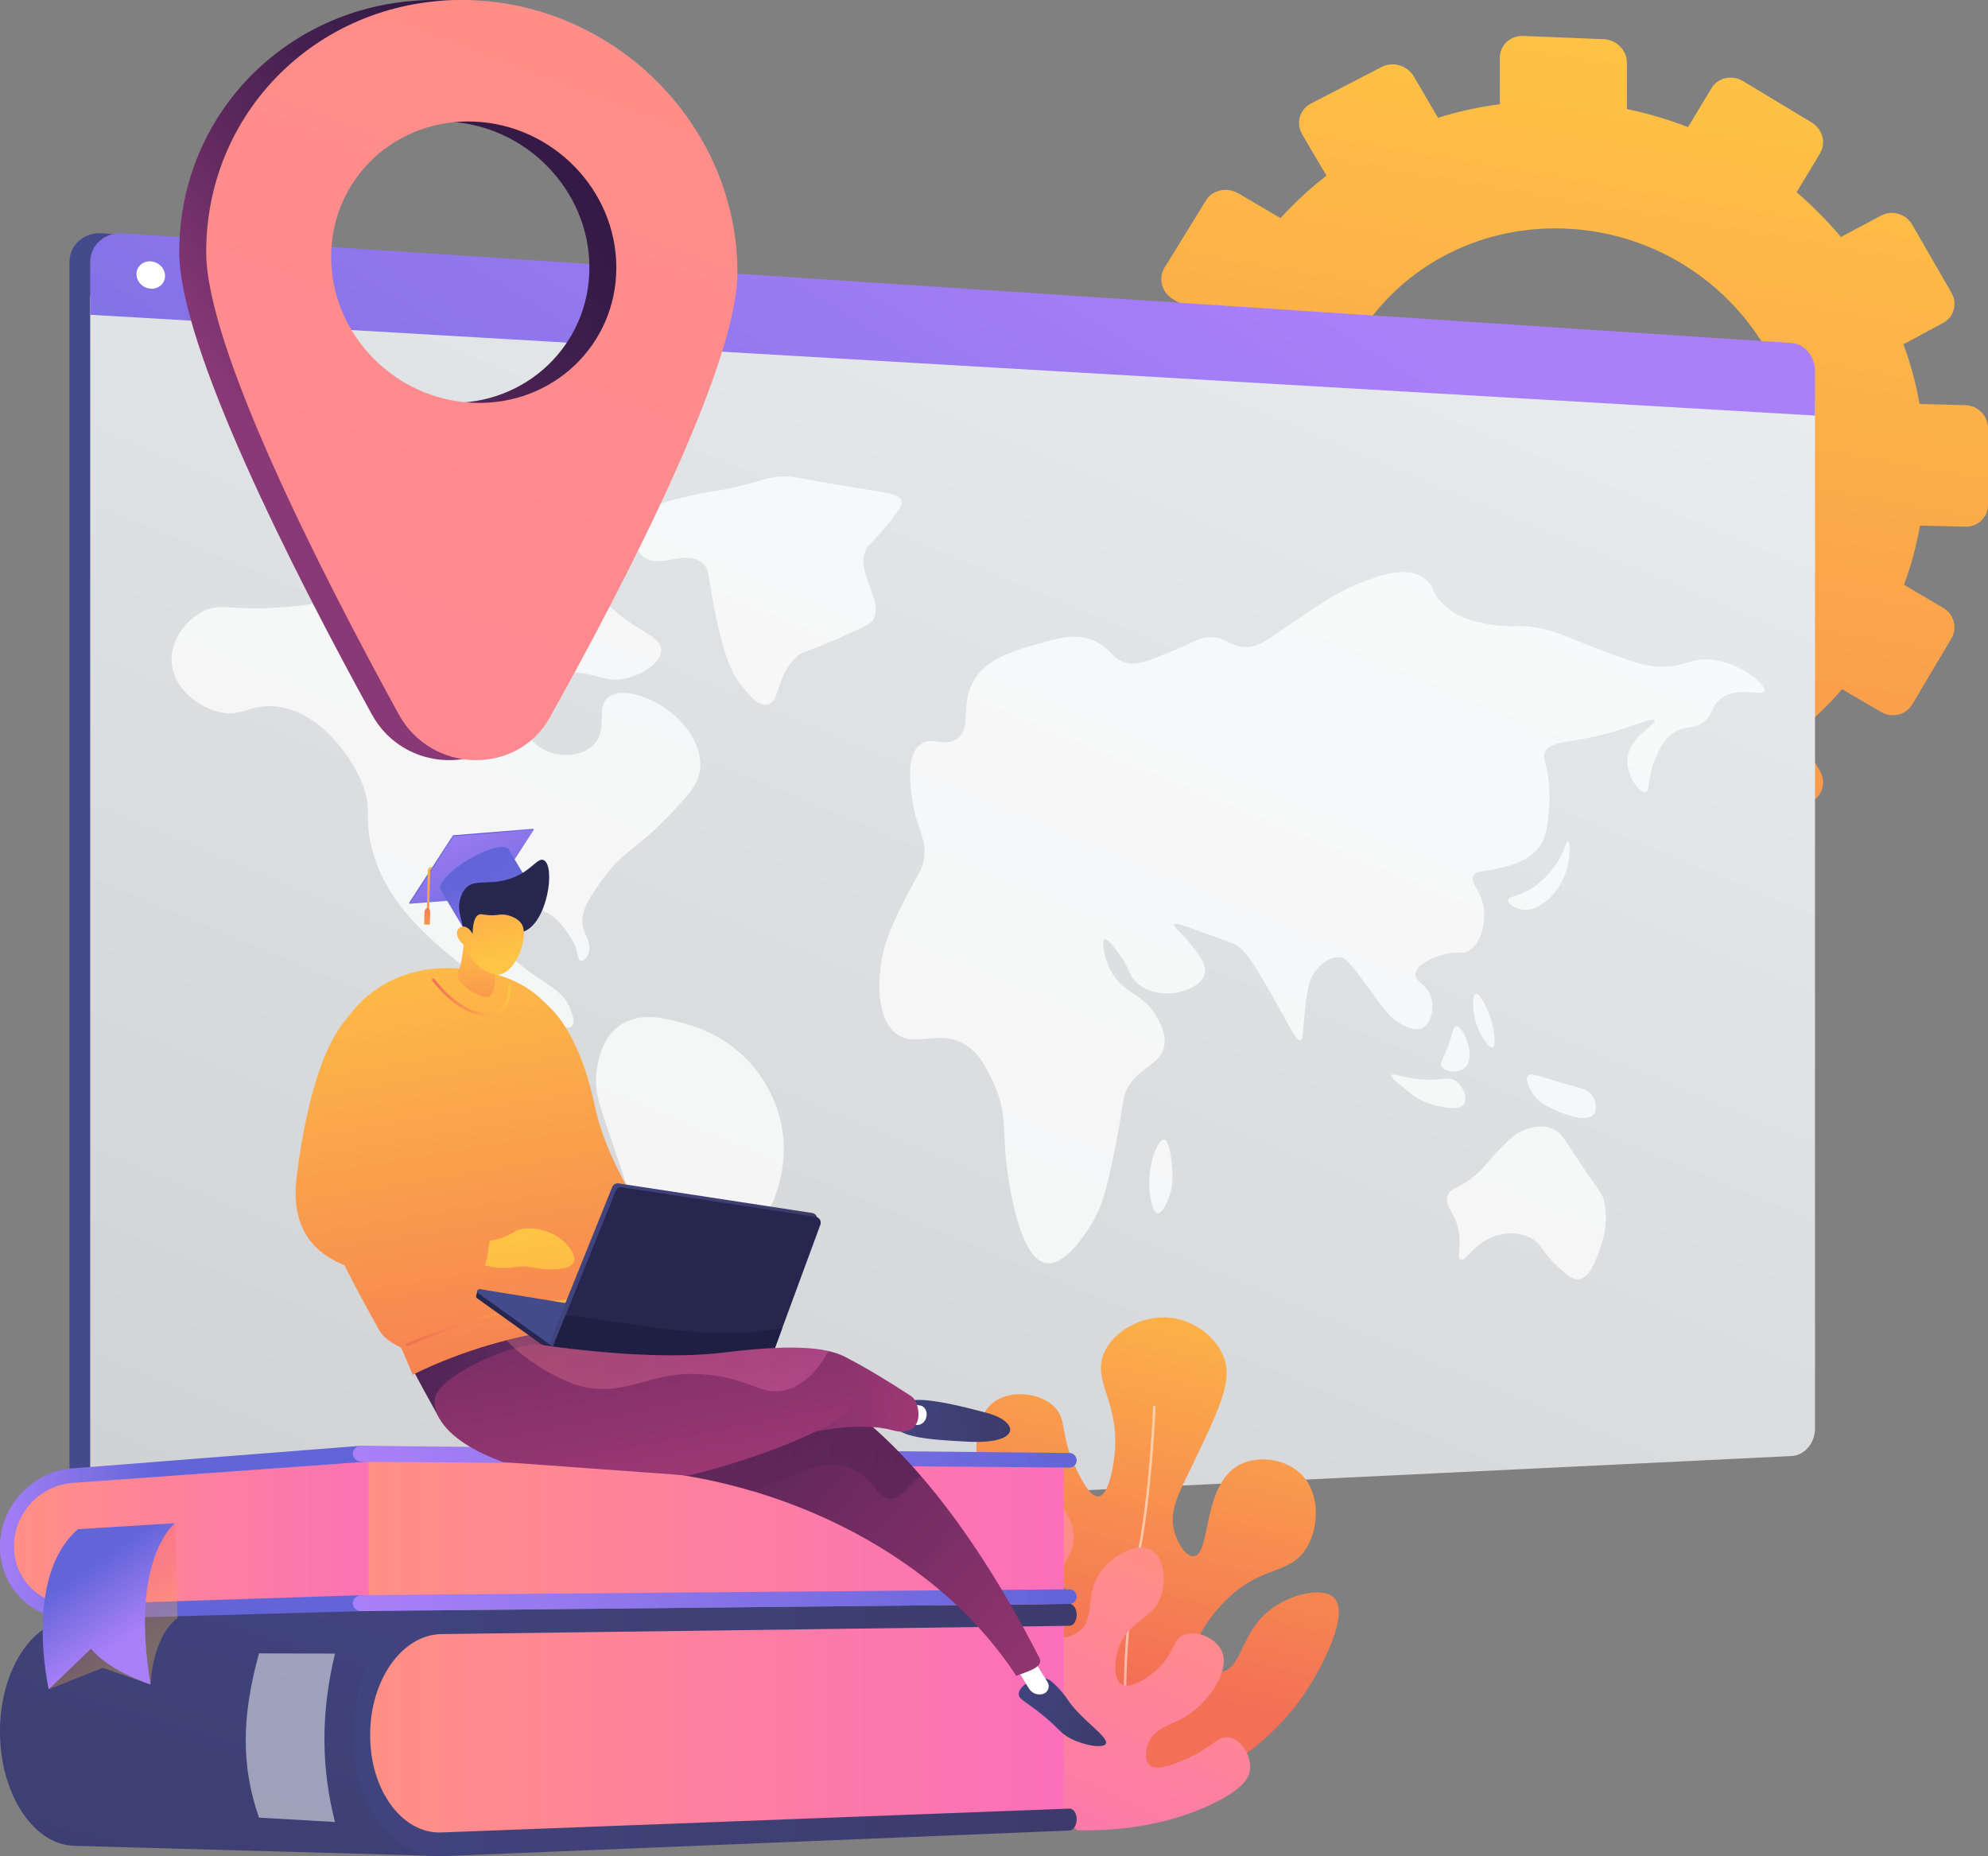<svg width="166" height="155" viewBox="0 0 166 155" fill="none" xmlns="http://www.w3.org/2000/svg">
<rect x="0" y="0" width="166" height="155" fill="#808080" stroke="none"/>
<path d="M164.112 33.835L160.289 33.729C159.981 32.019 159.531 30.352 158.938 28.748L162.256 26.965C163.161 26.479 163.471 25.351 162.949 24.445L159.678 18.768C159.154 17.859 157.993 17.513 157.084 17.997L153.717 19.788C152.593 18.446 151.357 17.195 150.018 16.052L151.974 12.807C152.501 11.932 152.188 10.777 151.275 10.227L145.546 6.773C144.627 6.219 143.451 6.48 142.92 7.357L140.946 10.615C139.311 9.975 137.606 9.473 135.848 9.107V5.234C135.848 4.195 134.981 3.317 133.91 3.273L127.192 3.002C126.115 2.958 125.24 3.769 125.24 4.814V8.704C123.464 8.937 121.735 9.313 120.073 9.834L118.06 6.391C117.517 5.463 116.313 5.104 115.371 5.592L109.462 8.648C108.515 9.138 108.19 10.291 108.737 11.222L110.763 14.669C109.377 15.737 108.094 16.923 106.926 18.214L103.41 16.146C102.458 15.586 101.239 15.857 100.688 16.752L97.237 22.358C96.685 23.256 97.013 24.437 97.97 24.995L101.466 27.033C100.842 28.642 100.369 30.325 100.045 32.062L96.005 31.95C94.898 31.919 94 32.752 94 33.81V40.429C94 41.488 94.898 42.367 96.005 42.392L100.013 42.486C100.328 44.249 100.796 45.965 101.414 47.615L97.97 49.447C97.013 49.956 96.685 51.12 97.237 52.047L100.688 57.829C101.239 58.752 102.458 59.085 103.41 58.573L106.823 56.74C107.998 58.112 109.295 59.382 110.695 60.538L108.737 63.769C108.19 64.672 108.515 65.841 109.462 66.38L115.371 69.737C116.313 70.272 117.516 69.976 118.06 69.075L119.987 65.876C121.676 66.496 123.434 66.968 125.24 67.297V71.018C125.24 72.062 126.114 72.918 127.192 72.929L133.91 73C134.981 73.011 135.848 72.177 135.848 71.138V67.434C137.635 67.153 139.369 66.73 141.029 66.16L142.92 69.375C143.451 70.279 144.627 70.6 145.546 70.093L151.275 66.931C152.188 66.427 152.501 65.288 151.974 64.387L150.084 61.156C151.436 60.063 152.685 58.859 153.815 57.552L157.083 59.458C157.992 59.987 159.153 59.701 159.677 58.818L162.948 53.308C163.47 52.428 163.161 51.284 162.256 50.752L158.987 48.83C159.575 47.246 160.02 45.593 160.319 43.889L164.112 43.977C165.155 44.001 166 43.189 166 42.163V35.745C166 34.719 165.155 33.864 164.112 33.835ZM130.556 19.082C141.354 19.445 150.034 28.196 150.034 38.632C150.034 49.067 141.354 57.377 130.556 57.19C119.657 57.002 110.747 48.245 110.747 37.632C110.747 27.02 119.657 18.716 130.556 19.082Z" fill="url(#paint0_linear_157_6410)"/>
<path d="M147.862 28.638L8.506 19.479C7.015 19.381 5.803 20.457 5.803 21.883V24.753V26.283V125.876C5.803 127.302 7.015 128.399 8.506 128.327L147.862 121.58C148.947 121.528 149.823 120.504 149.823 119.293V34.697V33.398V30.959C149.823 29.748 148.946 28.709 147.862 28.638Z" fill="url(#paint1_linear_157_6410)"/>
<path d="M7.533 24.754V125.877C7.533 127.303 8.745 128.4 10.237 128.328L149.593 121.581C150.677 121.529 151.554 120.504 151.554 119.293V33.398L7.533 24.754Z" fill="url(#paint2_linear_157_6410)"/>
<path d="M149.593 28.639L10.237 19.48C8.746 19.382 7.533 20.458 7.533 21.884V26.284L151.554 34.699V30.961C151.554 29.749 150.677 28.71 149.593 28.639Z" fill="url(#paint3_linear_157_6410)"/>
<path d="M13.782 23.039C13.782 23.669 13.249 24.146 12.591 24.106C11.931 24.066 11.396 23.522 11.396 22.89C11.396 22.259 11.931 21.781 12.591 21.823C13.249 21.865 13.782 22.409 13.782 23.039Z" fill="white"/>
<g opacity="0.74">
<path d="M16.827 51.114C15.42 51.891 14.062 53.647 14.37 55.626C14.684 57.633 16.567 58.943 18.05 59.389C20.13 60.013 20.815 58.752 23.046 58.989C26.413 59.346 29.024 62.667 30.112 65.098C31.18 67.485 30.347 68.048 31.037 70.787C32.248 75.593 35.99 78.555 39.542 81.365C42.489 83.697 46.964 86.508 47.766 85.677C48.053 85.379 47.794 84.696 47.638 84.284C47.019 82.649 45.604 82.27 43.672 80.733C42.295 79.638 40.554 78.252 40.837 77.157C41.114 76.078 43.318 75.424 44.955 75.909C46.592 76.394 47.47 77.96 47.893 78.714C48.254 79.358 48.194 80.192 48.529 80.234C48.76 80.264 49.017 79.926 49.133 79.635C49.431 78.887 48.91 78.161 48.72 77.579C48.282 76.239 49.319 74.805 50.348 73.379C52.067 70.999 53.072 70.993 55.719 68.244C57.485 66.409 58.368 65.467 58.464 64.115C58.63 61.797 56.637 60.022 56.303 59.724C54.688 58.286 51.942 57.26 50.77 58.242C49.717 59.124 50.825 60.879 49.587 62.169C48.721 63.073 47.205 63.229 46.022 62.852C44.347 62.319 43.383 60.735 43.286 59.318C43.267 59.038 43.179 57.746 44.057 56.879C44.307 56.632 44.916 56.144 46.958 56.114C49.82 56.073 50.415 57.011 52.117 56.681C53.534 56.407 55.239 55.347 55.218 54.256C55.194 52.979 52.823 52.776 50.094 49.806C49.03 48.647 48.163 47.676 48.232 46.45C48.329 44.723 50.225 43.432 50.601 43.177C52.073 42.175 53.377 41.366 53.377 41.366C53.744 41.138 54.276 40.813 54.215 40.481C54.175 40.263 53.889 40.103 53.377 39.94C51.759 39.425 50.517 39.639 50.517 39.639C48.585 39.972 47.968 40.874 45.595 42.032C44.635 42.501 43.012 43.293 40.793 43.693C38.254 44.152 37.379 43.657 36.115 44.524C34.893 45.362 35.279 46.116 34.02 47.438C32.7 48.824 31.084 49.246 28.565 49.905C27.598 50.158 25.641 50.608 22.956 50.752C19.116 50.958 18.302 50.3 16.827 51.114Z" fill="white"/>
<path d="M58.298 41.252C55.698 41.822 53.43 42.32 52.957 43.864C52.711 44.667 52.94 45.79 53.628 46.408C54.995 47.634 57.054 45.86 58.547 46.934C59.344 47.508 59.042 48.219 59.954 52.235C60.562 54.912 61.061 56.201 62.016 57.372C62.557 58.035 63.315 58.965 64.069 58.837C65.183 58.65 64.761 56.404 66.519 54.85C67.135 54.306 67.247 54.529 70.17 53.232C71.87 52.478 72.722 52.095 72.909 51.761C73.865 50.058 71.323 47.856 72.346 45.829C72.539 45.447 72.566 45.652 73.871 44.087C75.369 42.291 75.351 42.001 75.311 41.856C75.145 41.244 74.031 41.149 71.138 40.68C66.312 39.899 65.919 39.6 64.478 39.873C63.52 40.055 63.265 40.268 61.193 40.717C59.571 41.069 59.389 41.012 58.298 41.252Z" fill="white"/>
<path d="M51.697 85.662C50.247 86.719 49.958 88.549 49.841 89.29C49.552 91.126 50.094 92.321 51.107 95.335C52.336 98.991 52.95 100.815 53.042 101.852C53.185 103.462 52.887 103.749 51.697 110.117C50.811 114.859 50.716 116.09 51.529 116.93C52.722 118.164 55.283 117.947 55.386 117.62C55.435 117.461 54.883 117.341 54.466 116.818C53.537 115.654 54.206 113.66 54.383 113.135C55.078 111.063 56.405 110.153 58.547 108.072C61.068 105.623 62.706 104.033 63.905 101.7C64.501 100.542 65.769 97.994 65.378 94.715C65.299 94.054 64.969 91.823 63.331 89.6C61.2 86.706 58.315 85.807 57.468 85.557C55.819 85.069 53.466 84.373 51.697 85.662Z" fill="white"/>
<path d="M76.03 74.198C75.118 75.947 74.107 77.884 73.711 79.672C73.356 81.273 73.017 84.908 74.832 86.309C76.47 87.575 78.355 85.848 80.631 87.259C81.789 87.977 82.299 89.043 82.914 90.33C84.234 93.091 83.604 94.628 84.168 98.179C84.433 99.848 85.274 105.144 87.366 105.469C89.107 105.74 90.997 102.456 91.312 101.908C92.149 100.454 92.471 98.952 93.08 96.011C93.901 92.05 93.596 91.499 94.459 90.383C95.568 88.948 96.909 88.776 97.203 87.403C97.419 86.394 96.904 85.488 96.595 84.929C95.451 82.863 93.853 83.091 92.773 81.09C92.152 79.938 91.984 78.57 92.236 78.439C92.461 78.322 93.085 79.16 93.387 79.567C94.315 80.814 94.201 81.264 94.765 81.893C95.902 83.162 97.819 82.949 97.962 82.931C98.84 82.82 100.416 82.306 100.609 81.258C100.757 80.452 100.039 79.588 99.174 78.548C98.476 77.708 97.953 77.346 98.038 77.187C98.124 77.026 98.746 77.24 100.383 77.837C102.156 78.484 103.04 78.807 103.165 78.882C103.76 79.241 104.266 79.725 105.929 82.607C107.61 85.521 108.221 86.984 108.601 86.861C108.791 86.8 108.758 86.4 108.897 85.048C109.105 83.025 109.22 81.999 109.71 81.268C110.123 80.651 111.006 79.816 111.918 79.936C112.465 80.007 113.121 80.901 114.408 82.681C115.673 84.433 116.099 85.027 116.955 85.489C117.403 85.731 118.206 86.164 118.837 85.793C119.537 85.381 119.777 84.126 119.487 83.223C119.136 82.129 118.158 82.024 118.187 81.354C118.227 80.4 120.248 79.777 120.424 79.725C121.724 79.337 122.056 79.781 122.72 79.344C123.706 78.696 124.112 76.971 123.864 75.633C123.609 74.255 122.745 73.74 123.007 73.147C123.227 72.649 123.919 72.832 125.289 72.477C126.305 72.213 127.803 71.826 128.62 70.591C129.106 69.857 129.192 69.065 129.325 67.833C129.347 67.628 129.444 66.681 129.325 65.373C129.161 63.561 128.799 63.428 128.972 62.904C129.353 61.757 131.184 62.12 134.646 61.126C136.618 60.559 138.039 59.862 138.178 60.15C138.352 60.512 136.051 61.48 135.896 63.369C135.778 64.801 136.934 66.272 137.419 66.145C137.819 66.04 137.53 64.905 138.247 63.27C138.511 62.669 138.911 61.757 139.762 61.179C140.781 60.487 141.381 61 142.296 60.26C143.027 59.669 142.843 59.179 143.455 58.552C144.841 57.134 147.169 58.22 147.318 57.685C147.456 57.191 145.662 55.572 143.319 55.147C141.228 54.767 140.906 55.736 138.523 55.673C137.166 55.637 135.518 54.997 132.204 53.708C130.324 52.977 129.343 52.487 127.63 52.319C126.436 52.202 126.4 52.389 125.147 52.23C123.723 52.05 121.955 51.826 120.568 50.513C119.477 49.481 119.81 48.903 118.91 48.271C117.453 47.25 115.453 47.971 113.75 48.612C111.936 49.296 110.646 50.162 108.453 51.635C105.895 53.353 105.035 54.222 103.614 53.998C102.55 53.831 102.332 53.235 101.136 53.202C100.167 53.175 99.863 53.553 97.886 54.369C95.969 55.16 94.991 55.554 94.153 55.371C92.853 55.087 92.803 54.143 91.389 53.517C89.879 52.849 88.435 53.261 86.666 53.767C84.476 54.392 82.315 55.009 81.262 56.925C80.145 58.958 81.181 60.802 79.92 61.692C78.872 62.432 77.798 61.416 76.826 62.192C75.657 63.126 76.005 65.557 76.189 66.839C76.551 69.365 77.449 69.997 77.145 71.757C77.01 72.537 76.771 72.776 76.03 74.198Z" fill="white"/>
<path d="M97.203 95.148C96.668 95.098 95.771 97.357 95.986 99.484C95.999 99.611 96.175 101.26 96.671 101.308C97.131 101.353 97.61 99.992 97.659 99.85C97.739 99.617 97.981 98.856 97.887 97.611C97.86 97.263 97.705 95.195 97.203 95.148Z" fill="white"/>
<path d="M116.156 89.787C116.118 89.885 116.266 90.049 116.677 90.396C117.764 91.313 118.306 91.77 119.199 92.094C119.969 92.374 121.881 92.876 122.291 92.135C122.554 91.661 122.176 90.718 121.574 90.282C120.931 89.817 120.448 90.228 118.91 90.152C117.313 90.072 116.25 89.549 116.156 89.787Z" fill="white"/>
<path d="M121.574 85.704C121.257 85.759 121.338 86.43 120.712 87.882C120.419 88.56 120.261 88.741 120.352 88.973C120.553 89.484 121.762 89.72 122.363 89.112C122.922 88.544 122.667 87.529 122.577 87.172C122.408 86.497 121.945 85.639 121.574 85.704Z" fill="white"/>
<path d="M127.984 91.298C128.221 91.669 128.623 92.126 129.607 92.587C129.95 92.748 132.478 93.932 133.112 93.002C133.371 92.624 133.244 92.001 133.043 91.626C132.73 91.044 132.16 90.909 131.223 90.649C128.424 89.872 127.789 89.49 127.56 89.839C127.302 90.231 127.855 91.096 127.984 91.298Z" fill="white"/>
<path d="M123.221 82.986C122.883 83.099 122.905 84.762 123.507 86.082C123.82 86.768 124.389 87.58 124.648 87.469C124.929 87.348 124.786 86.175 124.577 85.382C124.266 84.202 123.548 82.877 123.221 82.986Z" fill="white"/>
<path d="M125.93 75.186C125.935 74.798 126.825 74.899 127.985 74.125C128.789 73.588 129.967 72.468 130.592 70.926C130.718 70.614 130.849 70.219 130.943 70.24C131.085 70.272 131.103 71.243 130.943 72.082C130.648 73.633 129.693 75.017 128.479 75.669C128.002 75.925 127.646 75.982 127.348 75.969C126.685 75.939 125.925 75.546 125.93 75.186Z" fill="white"/>
<path d="M123.508 97.851C121.944 99.339 121.088 99.088 120.856 99.919C120.592 100.862 121.668 101.264 121.861 103.156C121.981 104.332 121.65 105.004 121.933 105.171C122.361 105.425 123.067 103.85 124.72 103.24C124.848 103.192 126.576 102.583 127.985 103.466C128.801 103.978 128.698 104.483 130.029 105.718C130.88 106.507 131.321 106.905 131.854 106.816C132.732 106.67 133.227 105.308 133.532 104.472C133.783 103.78 134.36 102.195 133.95 100.332C133.772 99.525 133.641 99.718 131.224 96.019C130.554 94.994 130.285 94.552 129.678 94.277C128.437 93.715 127.075 94.432 126.852 94.55C126.363 94.807 125.935 95.245 125.076 96.121C124.061 97.159 124.124 97.264 123.508 97.851Z" fill="white"/>
</g>
<path d="M37.374 0.026C25.056 -0.564 14.967 8.845 14.967 21.049C14.967 28.957 24.433 47.598 31.047 59.65C33.785 64.639 40.95 64.768 43.663 59.906C50.161 48.26 59.324 30.473 59.324 22.726C59.324 10.771 49.552 0.61 37.374 0.026ZM37.374 33.638C30.777 33.424 25.401 27.964 25.401 21.443C25.401 14.922 30.778 9.869 37.374 10.154C43.929 10.437 49.215 15.894 49.215 22.344C49.215 28.793 43.929 33.85 37.374 33.638Z" fill="url(#paint4_linear_157_6410)"/>
<path d="M39.624 0.026C27.306 -0.564 17.217 8.845 17.217 21.049C17.217 28.957 26.683 47.598 33.297 59.65C36.035 64.639 43.2 64.768 45.913 59.906C52.411 48.26 61.574 30.473 61.574 22.726C61.574 10.771 51.802 0.61 39.624 0.026ZM39.624 33.638C33.028 33.424 27.651 27.964 27.651 21.443C27.651 14.922 33.028 9.869 39.624 10.154C46.179 10.437 51.465 15.894 51.465 22.344C51.465 28.793 46.179 33.85 39.624 33.638Z" fill="url(#paint5_linear_157_6410)"/>
<path d="M94.031 151.056C91.905 151.431 89.09 151.543 86.099 150.535C82.862 149.443 78.294 146.66 78.627 144.074C78.751 143.108 79.568 142.097 80.476 141.938C81.816 141.702 82.442 143.487 85.237 144.879C85.754 145.137 88.424 146.467 89.341 145.547C89.798 145.09 89.729 144.169 89.467 143.523C88.703 141.633 86.237 141.952 83.391 140.43C80.506 138.887 77.594 135.645 78.047 132.825C78.307 131.205 79.695 129.618 80.887 129.653C81.396 129.669 81.797 129.978 84.041 132.712C85.883 134.956 86.338 135.631 87.162 135.675C88.01 135.721 89.147 135.093 89.409 134.201C90.093 131.878 84.113 130.262 82.181 124.76C81.315 122.295 81.028 118.382 83.103 116.989C84.506 116.047 86.919 116.304 88.081 117.513C89.128 118.604 88.507 119.79 89.797 122.515C90.189 123.342 90.994 125.043 91.739 124.95C92.613 124.841 92.967 122.313 93.042 121.701C93.602 117.088 91.156 115.426 92.181 112.991C92.981 111.093 95.45 109.773 97.744 110.032C99.751 110.259 101.684 111.701 102.271 113.563C102.868 115.457 101.749 117.788 99.511 122.448C98.45 124.659 97.549 126.199 98.085 127.983C98.347 128.853 99.016 129.998 99.674 129.948C101.128 129.837 100.361 124.068 103.428 122.351C104.998 121.472 107.316 121.797 108.63 123.077C110.24 124.645 110.169 127.478 109.112 129.232C107.734 131.52 105.483 130.637 102.511 133.482C101.193 134.744 99.245 137.206 99.993 138.631C100.319 139.251 101.179 139.718 101.961 139.607C103.713 139.359 103.552 136.423 105.971 134.486C107.713 133.091 110.465 132.48 111.401 133.424C112.723 134.756 110.399 139.163 109.081 141.186C107.488 143.632 103.502 148.519 94.031 151.056Z" fill="url(#paint6_linear_157_6410)"/>
<path opacity="0.5" d="M94.703 149.929C93.215 145.329 93.841 135.014 94.925 129.934C95.984 124.969 96.284 117.47 96.287 117.395L96.5 117.403C96.497 117.478 96.196 124.996 95.132 129.978C94.053 135.036 93.428 145.297 94.905 149.864L94.703 149.929Z" fill="white"/>
<path d="M89.936 152.821C87.631 150.908 84.043 147.307 82.124 141.743C81.334 139.45 79.789 134.972 81.563 130.304C82.447 127.977 84.648 124.304 86.863 124.624C88.288 124.83 89.618 126.675 89.66 128.33C89.703 129.998 88.411 130.489 87.655 133.535C87.376 134.662 87.064 135.98 87.704 136.514C88.239 136.959 89.344 136.779 90.068 136.241C91.564 135.129 90.501 133.184 91.921 131.223C92.931 129.828 94.943 128.774 96.093 129.403C97.091 129.95 97.408 131.749 97.004 133.108C96.357 135.285 94.178 135.261 93.384 137.663C93.032 138.728 92.971 140.216 93.628 140.627C94.376 141.096 95.965 140.11 96.894 139.136C98.122 137.85 97.926 136.872 98.857 136.501C99.897 136.088 101.505 136.762 102.009 137.84C102.714 139.348 101.213 141.563 99.865 142.705C98.14 144.167 96.531 143.989 95.905 145.538C95.675 146.106 95.553 146.969 95.966 147.366C96.554 147.932 97.99 147.322 98.944 146.917C101.266 145.931 101.703 144.883 102.679 145.084C103.667 145.288 104.496 146.625 104.382 147.744C104.319 148.366 103.914 149.409 100.923 150.772C98.829 151.726 95.213 152.953 89.936 152.821Z" fill="url(#paint7_linear_157_6410)"/>
<path d="M44.348 69.427L40.835 74.849L34.394 75.356L34.213 75.463L34.175 75.399L34.164 75.381L37.83 69.746L44.528 69.202L44.541 69.225L44.58 69.289L44.348 69.427Z" fill="url(#paint8_linear_157_6410)"/>
<path d="M37.867 69.826L34.213 75.465L40.912 74.939L44.566 69.299L37.867 69.826Z" fill="url(#paint9_linear_157_6410)"/>
<path d="M42.481 70.929L44.303 73.988L44.295 73.992C44.379 74.163 43.15 74.989 41.583 75.922C40.145 76.779 38.921 77.429 38.647 77.409C38.622 77.407 38.605 77.399 38.596 77.387L38.624 77.37L36.802 74.312C36.788 74.288 36.777 74.263 36.77 74.235C36.75 74.167 36.752 74.089 36.772 74.001C36.904 73.439 37.839 72.53 39.13 71.761C40.421 70.992 41.665 70.604 42.223 70.755C42.343 70.788 42.431 70.845 42.481 70.929Z" fill="url(#paint10_linear_157_6410)"/>
<path opacity="0.3" d="M44.137 73.712L44.302 73.989L44.294 73.993C44.378 74.164 43.149 74.99 41.582 75.922C40.144 76.779 38.92 77.43 38.646 77.41L36.756 74.237C36.76 74.237 36.765 74.236 36.769 74.236C37.305 74.176 38.217 74.191 38.749 74.813C39.531 75.728 41.008 75.315 42.144 74.326C42.684 73.857 43.445 73.665 44.137 73.712Z" fill="url(#paint11_linear_157_6410)"/>
<path d="M36.105 72.4L35.977 72.597C35.931 72.617 35.919 72.67 35.917 72.737L35.838 75.891V75.893L35.816 76.638C35.816 76.681 35.761 76.715 35.718 76.713C35.674 76.713 35.623 76.676 35.623 76.631L35.643 75.822L35.725 72.732C35.73 72.556 35.858 72.393 36.035 72.398L36.105 72.4Z" fill="url(#paint12_linear_157_6410)"/>
<path d="M35.492 75.999L35.571 75.88C35.599 75.835 35.652 75.808 35.705 75.811C35.758 75.813 35.807 75.844 35.83 75.891L35.896 76.019C35.911 76.05 35.921 76.084 35.92 76.118L35.893 77.179C35.892 77.202 35.776 77.217 35.654 77.214C35.533 77.211 35.417 77.19 35.418 77.167L35.446 76.103C35.447 76.066 35.473 76.031 35.492 75.999Z" fill="url(#paint13_linear_157_6410)"/>
<path d="M35.978 154.958L6.117 154.126C2.712 153.97 0 149.705 0 144.616V144.56C0 139.47 2.711 135.274 6.117 135.205L38.067 134.124L35.978 154.958Z" fill="url(#paint14_linear_157_6410)"/>
<path d="M88.823 151.954L39.233 153.91C34.594 154.093 30.785 150.702 30.785 146.335V143.373C30.785 139.005 34.594 135.421 39.233 135.367L88.823 134.791V151.954Z" fill="url(#paint15_linear_157_6410)"/>
<path d="M89.302 152.85L36.852 154.996C32.797 155.162 29.463 150.656 29.463 144.95V144.887C29.463 139.182 32.797 134.505 36.852 134.464L89.302 133.928C89.635 133.924 89.904 134.331 89.904 134.835C89.904 135.34 89.635 135.753 89.302 135.757L36.852 136.449C33.588 136.492 30.909 140.261 30.909 144.851V144.913C30.909 149.503 33.588 153.135 36.852 153.011L89.302 151.02C89.635 151.008 89.904 151.407 89.904 151.911C89.904 152.416 89.635 152.836 89.302 152.85Z" fill="url(#paint16_linear_157_6410)"/>
<path d="M34.187 133.964L5.762 134.604C3.149 134.663 1.066 132.594 1.066 129.985V128.215C1.066 125.606 3.149 123.36 5.762 123.197L34.187 121.423V133.964Z" fill="url(#paint17_linear_157_6410)"/>
<path d="M30.186 134.532L6.117 135.205C2.711 135.274 0 132.572 0 129.182V129.145C0 125.755 2.711 122.823 6.117 122.604L30.186 120.721C30.608 120.695 35.505 121.011 35.505 121.382C35.505 121.753 30.931 122.034 30.512 122.059L6.117 123.822C3.366 123.987 1.166 126.352 1.166 129.095V129.133C1.166 131.877 3.366 134.054 6.117 133.987L30.186 133.197C30.605 133.186 35.505 133.563 35.505 133.934C35.505 134.305 30.608 134.522 30.186 134.532Z" fill="url(#paint18_linear_157_6410)"/>
<path d="M88.823 133.322L30.785 133.858V121.353L88.823 121.892V133.322Z" fill="url(#paint19_linear_157_6410)"/>
<path d="M89.302 122.544L30.186 122.057C29.787 122.054 29.463 121.752 29.463 121.383C29.463 121.014 29.787 120.718 30.186 120.722L89.302 121.326C89.635 121.329 89.904 121.604 89.904 121.941C89.904 122.277 89.635 122.547 89.302 122.544Z" fill="url(#paint20_linear_157_6410)"/>
<path d="M89.302 133.927L30.186 134.532C29.787 134.536 29.463 134.24 29.463 133.871C29.463 133.502 29.787 133.2 30.186 133.197L89.302 132.709C89.635 132.706 89.904 132.976 89.904 133.313C89.904 133.649 89.635 133.924 89.302 133.927Z" fill="url(#paint21_linear_157_6410)"/>
<path opacity="0.5" d="M27.974 152.139L21.627 151.776C20.093 147.404 20.209 143.187 21.627 138.058L27.974 138.077C26.701 143.314 26.895 147.946 27.974 152.139Z" fill="white"/>
<path opacity="0.3" d="M14.819 135.107L14.617 127.19L7.331 135.211C7.331 135.211 3.394 137.333 4.07 141.059L8.574 139.267L12.575 140.654C12.575 140.654 12.675 136.74 14.819 135.107Z" fill="url(#paint22_linear_157_6410)"/>
<path d="M6.511 127.686L14.617 127.19C14.617 127.19 10.805 130.087 12.575 140.654C12.575 140.654 9.109 139.553 7.602 137.669L4.07 141.059C4.07 141.059 1.913 131.664 6.511 127.686Z" fill="url(#paint23_linear_157_6410)"/>
<path d="M85.063 141.444C85.088 140.683 86.647 139.848 87.546 140.236C87.73 140.316 87.88 140.462 88.18 140.755C88.776 141.337 89.125 141.876 89.175 141.952C90.217 143.548 92.619 145.051 92.339 145.602C92.137 145.999 90.605 145.782 89.428 145.186C88.483 144.708 88.491 144.351 86.934 143.108C85.556 142.007 85.048 141.885 85.063 141.444Z" fill="url(#paint24_linear_157_6410)"/>
<path d="M84.775 139.114L85.916 140.991C86.155 141.383 86.622 141.572 87.066 141.456C87.273 141.401 87.442 141.252 87.521 141.053C87.6 140.855 87.58 140.63 87.467 140.448L85.786 137.745L84.775 139.114Z" fill="white"/>
<path d="M41.734 110.883C38.173 112.441 41.453 122.291 51.569 122.641C63.827 123.064 77.701 129.016 84.865 139.937C85.583 139.616 87.218 139.274 86.787 138.431C80.86 126.848 74.386 119.225 68.126 115.746C58.661 110.487 51.872 106.446 41.734 110.883Z" fill="url(#paint25_linear_157_6410)"/>
<g opacity="0.3">
<path d="M73.343 124.589C74.675 126.057 75.635 124.237 76.88 123.234C73.967 119.866 71.024 117.356 68.126 115.746C58.661 110.487 51.872 106.446 41.734 110.883C38.173 112.441 41.453 122.291 51.569 122.641C55.227 122.767 59.028 123.397 62.753 124.493C66.323 123.565 70.12 120.041 73.343 124.589Z" fill="url(#paint26_linear_157_6410)"/>
</g>
<path d="M37.448 118.702L36.699 118.432C36.699 118.432 34.213 114.073 33.836 112.974C33.375 111.633 43.314 111.734 47.405 109.043C51.703 106.215 46.621 113.769 46.621 113.769L37.448 118.702Z" fill="url(#paint27_linear_157_6410)"/>
<path d="M44.953 83.361C44.953 83.361 48.095 84.853 49.673 92.381C50.86 98.042 55.479 103.884 55.479 103.884L54.885 107.854L49.733 107.165L48.352 105.462L46.801 93.821L44.953 83.361Z" fill="url(#paint28_linear_157_6410)"/>
<path d="M38.712 80.935C38.712 80.935 30.298 79.368 27.172 88.63C24.286 97.178 26.333 101.492 31.673 111.075C32.21 112.038 33.452 112.432 33.511 112.565C33.828 113.279 34.146 114.019 34.459 114.787C43.344 110.408 51.727 110.628 51.727 110.628C51.727 110.628 49.281 93.679 47.703 87.818C46.076 81.775 40.95 81.094 38.712 80.935Z" fill="url(#paint29_linear_157_6410)"/>
<g opacity="0.3">
<path d="M45.278 106.902C41.28 107.648 36.501 105.906 35.437 103.078C34.636 100.948 34.62 100.244 33.834 97.05C33.203 94.48 32.672 93.932 30.376 91.21C29.509 90.182 28.594 88.802 27.858 86.936C27.609 87.457 27.378 88.019 27.172 88.631C24.286 97.179 26.333 101.493 31.673 111.075C32.21 112.039 33.452 112.433 33.511 112.565C33.828 113.28 34.145 114.02 34.459 114.788C43.344 110.409 51.727 110.629 51.727 110.629C51.727 110.629 51.281 107.944 50.749 104.198C49.016 105.737 47.843 106.424 45.278 106.902Z" fill="url(#paint30_linear_157_6410)"/>
</g>
<path d="M39.607 105.406C39.607 105.406 41.12 105.963 42.349 105.87C43.578 105.776 43.52 105.647 44.825 105.885C46.093 106.117 48.725 106.154 47.757 104.486C46.679 102.63 43.963 102.194 42.928 102.871C41.93 103.525 40.507 103.689 40.507 103.689L39.607 105.406Z" fill="url(#paint31_linear_157_6410)"/>
<path d="M31.414 83.733C31.414 83.733 26.75 82.831 24.785 98.145C23.766 106.087 30.829 107.162 39.937 106.633C40.851 105.657 40.916 102.994 40.916 102.994C40.916 102.994 29.504 103.957 31.167 97.803C33.031 90.903 34.266 83.845 31.414 83.733Z" fill="url(#paint32_linear_157_6410)"/>
<path d="M40.668 84.821C40.605 84.821 40.541 84.819 40.475 84.815C38.14 84.669 36.173 81.995 36.09 81.881C36.053 81.83 36.064 81.759 36.115 81.722C36.166 81.685 36.238 81.696 36.274 81.747C36.294 81.774 38.261 84.449 40.489 84.587C41.099 84.625 41.572 84.472 41.897 84.133C42.517 83.484 42.404 82.355 42.403 82.343C42.396 82.281 42.441 82.225 42.504 82.218C42.564 82.209 42.623 82.256 42.629 82.319C42.635 82.369 42.756 83.563 42.062 84.289C41.725 84.642 41.257 84.821 40.668 84.821Z" fill="url(#paint33_linear_157_6410)"/>
<path d="M33.993 112.423C33.95 112.423 33.908 112.398 33.889 112.357C33.863 112.299 33.889 112.232 33.946 112.206C34.039 112.163 43.357 107.966 50.413 108.442C50.476 108.446 50.524 108.501 50.52 108.563C50.515 108.626 50.459 108.667 50.398 108.669C43.392 108.199 34.133 112.371 34.04 112.413C34.025 112.42 34.009 112.423 33.993 112.423Z" fill="url(#paint34_linear_157_6410)"/>
<path d="M38.899 76.891C38.899 76.891 38.674 80.368 38.306 80.977C37.937 81.585 38.654 82.601 40.284 83.199C41.914 83.797 41.156 79.83 41.156 79.83L38.899 76.891Z" fill="url(#paint35_linear_157_6410)"/>
<path d="M43.722 77.79C45.717 77.066 46.397 72.345 45.41 71.827C44.843 71.529 44.327 72.938 42.226 73.479C40.589 73.9 39.547 73.394 38.849 74.213C38.521 74.597 38.325 75.208 38.33 75.749C38.333 76.027 38.401 76.398 38.59 77.126C38.756 77.772 38.739 77.746 38.793 77.936C38.923 78.392 39.207 79.184 39.878 80.229C40.026 79.986 40.228 79.691 40.497 79.387C40.6 79.27 41.01 78.815 41.513 78.49C42.429 77.899 43.15 77.997 43.722 77.79Z" fill="#26264F"/>
<path d="M38.945 79.1C38.945 79.1 39.378 80.893 41.236 81.359C42.899 81.776 44.311 78.199 43.519 77.089C43.255 76.719 42.594 76.389 41.978 76.365C41.614 76.352 41.456 76.454 40.862 76.42C40.314 76.389 40.189 76.287 39.995 76.367C39.752 76.466 39.486 76.815 39.462 77.986C39.252 77.571 38.918 77.331 38.613 77.371C38.565 77.377 38.428 77.417 38.328 77.512C37.967 77.857 38.176 78.512 38.945 79.1Z" fill="url(#paint36_linear_157_6410)"/>
<path d="M40.069 107.693C39.992 107.68 39.907 107.712 39.867 107.777C39.861 107.786 39.773 108.162 39.769 108.173C39.734 108.256 39.762 108.352 39.835 108.404L46.012 112.823L60.476 111.861L54.214 110.391L40.069 107.693Z" fill="#26264F"/>
<path d="M40.082 107.642C39.993 107.628 39.906 107.676 39.872 107.759C39.838 107.842 39.865 107.938 39.938 107.99L46.115 112.409L60.58 111.448L54.318 109.977L40.082 107.642Z" fill="#444B8C"/>
<path d="M45.842 112.212L51.121 99.114C51.206 98.904 51.424 98.78 51.648 98.814L67.822 101.286C67.966 101.308 68.094 101.394 68.168 101.52C68.243 101.646 68.256 101.799 68.206 101.937L63.663 114.265C63.584 114.477 63.37 114.608 63.145 114.58L46.197 112.471L45.842 112.212Z" fill="url(#paint37_linear_157_6410)"/>
<path d="M46.012 112.822L51.417 99.438C51.502 99.228 51.72 99.104 51.943 99.138L68.118 101.61C68.262 101.632 68.39 101.718 68.464 101.844C68.538 101.97 68.552 102.123 68.502 102.261L63.958 114.591C63.88 114.803 63.666 114.933 63.442 114.906L46.012 112.822Z" fill="#26264F"/>
<path d="M46.012 112.823L63.442 114.907C63.666 114.934 63.88 114.804 63.958 114.592L65.328 110.873C59.55 112.102 53.3 110.511 47.227 109.814L46.012 112.823Z" fill="#1F1F44"/>
<path d="M74.75 118.834C74.773 117.983 74.549 116.963 76.522 116.896C77.954 116.847 80.236 117.408 82.301 117.948C85.195 118.704 85.31 120.616 80.805 120.381C77.855 120.227 74.718 120.045 74.75 118.834Z" fill="url(#paint38_linear_157_6410)"/>
<path d="M77.347 118.344C77.236 118.789 76.849 119.044 76.469 118.981C75.589 118.834 75.884 118.45 75.996 118.005C76.108 117.56 75.863 117.149 76.874 117.369C77.25 117.45 77.459 117.899 77.347 118.344Z" fill="white"/>
<path d="M69.497 113.092L70.371 113.224C70.371 113.224 71.943 113.889 76.018 116.535C76.923 116.997 77.343 120.2 74.507 119.422C71.671 118.644 67.602 119.649 67.602 119.649L69.497 113.092Z" fill="url(#paint39_linear_157_6410)"/>
<path d="M60.323 112.951C54.723 113.639 46.758 112.541 45.134 112.29C43.054 111.97 36.376 114.966 36.303 116.857C36.303 116.857 35.691 119.765 41.998 122.085L57.496 123.21C62.908 121.918 71.121 118.917 71.775 116.694C73.133 112.078 66.957 112.137 60.323 112.951Z" fill="url(#paint40_linear_157_6410)"/>
<g opacity="0.3">
<path d="M48.755 115.81C52.778 116.648 54.539 114.129 59.644 114.857C62.952 115.329 63.767 116.608 65.709 116.043C67.242 115.597 68.355 114.325 69.174 112.82C66.967 112.321 63.708 112.535 60.323 112.951C54.884 113.619 47.214 112.602 45.289 112.314C45.232 112.305 44.143 111.477 44.143 111.477C44.143 111.477 43.064 111.709 42.277 111.914C44.398 114.093 47.286 115.504 48.755 115.81Z" fill="url(#paint41_linear_157_6410)"/>
</g>
<defs>
<linearGradient id="paint0_linear_157_6410" x1="136.15" y1="1.854" x2="114.963" y2="123.685" gradientUnits="userSpaceOnUse">
<stop stop-color="#FFC444"/>
<stop offset="0.996" stop-color="#F36F56"/>
</linearGradient>
<linearGradient id="paint1_linear_157_6410" x1="5.803" y1="73.901" x2="149.823" y2="73.901" gradientUnits="userSpaceOnUse">
<stop stop-color="#444B8C"/>
<stop offset="0.996" stop-color="#26264F"/>
</linearGradient>
<linearGradient id="paint2_linear_157_6410" x1="49.394" y1="144.631" x2="110.238" y2="-1.396" gradientUnits="userSpaceOnUse">
<stop stop-color="#D0D1D3"/>
<stop offset="0.996" stop-color="#EBEFF2"/>
</linearGradient>
<linearGradient id="paint3_linear_157_6410" x1="89.517" y1="11.649" x2="34.878" y2="100.972" gradientUnits="userSpaceOnUse">
<stop stop-color="#AA80F9"/>
<stop offset="0.996" stop-color="#6165D7"/>
</linearGradient>
<linearGradient id="paint4_linear_157_6410" x1="57.207" y1="15.183" x2="23.841" y2="39.516" gradientUnits="userSpaceOnUse">
<stop offset="0.1" stop-color="#311944"/>
<stop offset="0.267" stop-color="#371B47"/>
<stop offset="0.48" stop-color="#462150"/>
<stop offset="0.719" stop-color="#612A5F"/>
<stop offset="0.974" stop-color="#853774"/>
<stop offset="1" stop-color="#893976"/>
</linearGradient>
<linearGradient id="paint5_linear_157_6410" x1="54.968" y1="-19.417" x2="-73.727" y2="320.532" gradientUnits="userSpaceOnUse">
<stop stop-color="#FF9085"/>
<stop offset="1" stop-color="#FB6FBB"/>
</linearGradient>
<linearGradient id="paint6_linear_157_6410" x1="102.385" y1="101.901" x2="93.365" y2="140.615" gradientUnits="userSpaceOnUse">
<stop stop-color="#FFC444"/>
<stop offset="0.996" stop-color="#F36F56"/>
</linearGradient>
<linearGradient id="paint7_linear_157_6410" x1="97.798" y1="128.879" x2="82.534" y2="161.182" gradientUnits="userSpaceOnUse">
<stop stop-color="#FF9085"/>
<stop offset="1" stop-color="#FB6FBB"/>
</linearGradient>
<linearGradient id="paint8_linear_157_6410" x1="42.038" y1="75.697" x2="38.304" y2="70.988" gradientUnits="userSpaceOnUse">
<stop stop-color="#AA80F9"/>
<stop offset="0.996" stop-color="#6165D7"/>
</linearGradient>
<linearGradient id="paint9_linear_157_6410" x1="36.777" y1="67.09" x2="42.674" y2="79.035" gradientUnits="userSpaceOnUse">
<stop stop-color="#AA80F9"/>
<stop offset="0.996" stop-color="#6165D7"/>
</linearGradient>
<linearGradient id="paint10_linear_157_6410" x1="60.029" y1="109.279" x2="39.674" y2="71.604" gradientUnits="userSpaceOnUse">
<stop stop-color="#AA80F9"/>
<stop offset="0.996" stop-color="#6165D7"/>
</linearGradient>
<linearGradient id="paint11_linear_157_6410" x1="41.564" y1="75.98" x2="39.749" y2="72.62" gradientUnits="userSpaceOnUse">
<stop stop-color="#AA80F9"/>
<stop offset="0.996" stop-color="#6165D7"/>
</linearGradient>
<linearGradient id="paint12_linear_157_6410" x1="38.8" y1="69.377" x2="31.237" y2="82.531" gradientUnits="userSpaceOnUse">
<stop stop-color="#FFC444"/>
<stop offset="0.996" stop-color="#F36F56"/>
</linearGradient>
<linearGradient id="paint13_linear_157_6410" x1="35.902" y1="79.517" x2="35.554" y2="75.207" gradientUnits="userSpaceOnUse">
<stop stop-color="#FFC444"/>
<stop offset="0.996" stop-color="#F36F56"/>
</linearGradient>
<linearGradient id="paint14_linear_157_6410" x1="24.029" y1="128.414" x2="10.666" y2="173.427" gradientUnits="userSpaceOnUse">
<stop stop-color="#40447E"/>
<stop offset="0.996" stop-color="#3C3B6B"/>
</linearGradient>
<linearGradient id="paint15_linear_157_6410" x1="30.785" y1="144.354" x2="88.823" y2="144.354" gradientUnits="userSpaceOnUse">
<stop stop-color="#FF9085"/>
<stop offset="1" stop-color="#FB6FBB"/>
</linearGradient>
<linearGradient id="paint16_linear_157_6410" x1="29.463" y1="144.464" x2="89.904" y2="144.464" gradientUnits="userSpaceOnUse">
<stop stop-color="#40447E"/>
<stop offset="0.996" stop-color="#3C3B6B"/>
</linearGradient>
<linearGradient id="paint17_linear_157_6410" x1="1.066" y1="128.014" x2="34.187" y2="128.014" gradientUnits="userSpaceOnUse">
<stop stop-color="#FF9085"/>
<stop offset="1" stop-color="#FB6FBB"/>
</linearGradient>
<linearGradient id="paint18_linear_157_6410" x1="-1.184" y1="127.752" x2="13.393" y2="127.911" gradientUnits="userSpaceOnUse">
<stop stop-color="#AA80F9"/>
<stop offset="0.996" stop-color="#6165D7"/>
</linearGradient>
<linearGradient id="paint19_linear_157_6410" x1="30.785" y1="127.605" x2="88.823" y2="127.605" gradientUnits="userSpaceOnUse">
<stop stop-color="#FF9085"/>
<stop offset="1" stop-color="#FB6FBB"/>
</linearGradient>
<linearGradient id="paint20_linear_157_6410" x1="29.463" y1="121.633" x2="89.904" y2="121.633" gradientUnits="userSpaceOnUse">
<stop stop-color="#AA80F9"/>
<stop offset="0.996" stop-color="#6165D7"/>
</linearGradient>
<linearGradient id="paint21_linear_157_6410" x1="29.463" y1="133.62" x2="89.904" y2="133.62" gradientUnits="userSpaceOnUse">
<stop stop-color="#AA80F9"/>
<stop offset="0.996" stop-color="#6165D7"/>
</linearGradient>
<linearGradient id="paint22_linear_157_6410" x1="11.728" y1="137.655" x2="8.964" y2="133.562" gradientUnits="userSpaceOnUse">
<stop stop-color="#FFC444"/>
<stop offset="0.996" stop-color="#F36F56"/>
</linearGradient>
<linearGradient id="paint23_linear_157_6410" x1="11.045" y1="136.644" x2="7.142" y2="130.865" gradientUnits="userSpaceOnUse">
<stop stop-color="#AA80F9"/>
<stop offset="0.996" stop-color="#6165D7"/>
</linearGradient>
<linearGradient id="paint24_linear_157_6410" x1="85.051" y1="141.376" x2="92.804" y2="144.418" gradientUnits="userSpaceOnUse">
<stop stop-color="#40447E"/>
<stop offset="0.996" stop-color="#3C3B6B"/>
</linearGradient>
<linearGradient id="paint25_linear_157_6410" x1="40.835" y1="103.712" x2="90.442" y2="148.457" gradientUnits="userSpaceOnUse">
<stop stop-color="#311944"/>
<stop offset="1" stop-color="#A03976"/>
</linearGradient>
<linearGradient id="paint26_linear_157_6410" x1="76.88" y1="117.061" x2="40.344" y2="117.061" gradientUnits="userSpaceOnUse">
<stop stop-color="#311944"/>
<stop offset="1" stop-color="#A03976"/>
</linearGradient>
<linearGradient id="paint27_linear_157_6410" x1="15.756" y1="111.857" x2="70.067" y2="115.227" gradientUnits="userSpaceOnUse">
<stop stop-color="#311944"/>
<stop offset="1" stop-color="#893976"/>
</linearGradient>
<linearGradient id="paint28_linear_157_6410" x1="46.652" y1="72.88" x2="55.128" y2="124.075" gradientUnits="userSpaceOnUse">
<stop stop-color="#FFC444"/>
<stop offset="0.996" stop-color="#F36F56"/>
</linearGradient>
<linearGradient id="paint29_linear_157_6410" x1="34.079" y1="74.961" x2="42.554" y2="126.156" gradientUnits="userSpaceOnUse">
<stop stop-color="#FFC444"/>
<stop offset="0.996" stop-color="#F36F56"/>
</linearGradient>
<linearGradient id="paint30_linear_157_6410" x1="34.07" y1="74.963" x2="42.545" y2="126.158" gradientUnits="userSpaceOnUse">
<stop stop-color="#FFC444"/>
<stop offset="0.996" stop-color="#F36F56"/>
</linearGradient>
<linearGradient id="paint31_linear_157_6410" x1="43.531" y1="103.415" x2="47.654" y2="132.849" gradientUnits="userSpaceOnUse">
<stop stop-color="#FFC444"/>
<stop offset="0.996" stop-color="#F36F56"/>
</linearGradient>
<linearGradient id="paint32_linear_157_6410" x1="28.534" y1="75.878" x2="37.01" y2="127.074" gradientUnits="userSpaceOnUse">
<stop stop-color="#FFC444"/>
<stop offset="0.996" stop-color="#F36F56"/>
</linearGradient>
<linearGradient id="paint33_linear_157_6410" x1="42.641" y1="83.26" x2="36.068" y2="83.26" gradientUnits="userSpaceOnUse">
<stop stop-color="#FFC444"/>
<stop offset="0.996" stop-color="#F36F56"/>
</linearGradient>
<linearGradient id="paint34_linear_157_6410" x1="50.52" y1="110.414" x2="33.879" y2="110.414" gradientUnits="userSpaceOnUse">
<stop stop-color="#FFC444"/>
<stop offset="0.996" stop-color="#F36F56"/>
</linearGradient>
<linearGradient id="paint35_linear_157_6410" x1="39.402" y1="77.703" x2="40.547" y2="88.812" gradientUnits="userSpaceOnUse">
<stop stop-color="#FFC444"/>
<stop offset="0.996" stop-color="#F36F56"/>
</linearGradient>
<linearGradient id="paint36_linear_157_6410" x1="41.561" y1="80.105" x2="36.751" y2="62.352" gradientUnits="userSpaceOnUse">
<stop stop-color="#FFC444"/>
<stop offset="0.996" stop-color="#F36F56"/>
</linearGradient>
<linearGradient id="paint37_linear_157_6410" x1="47.761" y1="104.558" x2="66.381" y2="109.227" gradientUnits="userSpaceOnUse">
<stop stop-color="#40447E"/>
<stop offset="0.996" stop-color="#3C3B6B"/>
</linearGradient>
<linearGradient id="paint38_linear_157_6410" x1="74.76" y1="119.001" x2="84.264" y2="118.246" gradientUnits="userSpaceOnUse">
<stop stop-color="#40447E"/>
<stop offset="0.996" stop-color="#3C3B6B"/>
</linearGradient>
<linearGradient id="paint39_linear_157_6410" x1="34.031" y1="111.207" x2="77.735" y2="117.744" gradientUnits="userSpaceOnUse">
<stop stop-color="#311944"/>
<stop offset="1" stop-color="#A03976"/>
</linearGradient>
<linearGradient id="paint40_linear_157_6410" x1="46.903" y1="78.893" x2="55.945" y2="125.664" gradientUnits="userSpaceOnUse">
<stop stop-color="#311944"/>
<stop offset="1" stop-color="#A03976"/>
</linearGradient>
<linearGradient id="paint41_linear_157_6410" x1="35.739" y1="113.327" x2="68.816" y2="114.489" gradientUnits="userSpaceOnUse">
<stop stop-color="#FF9085"/>
<stop offset="1" stop-color="#FB6FBB"/>
</linearGradient>
</defs>
</svg>
